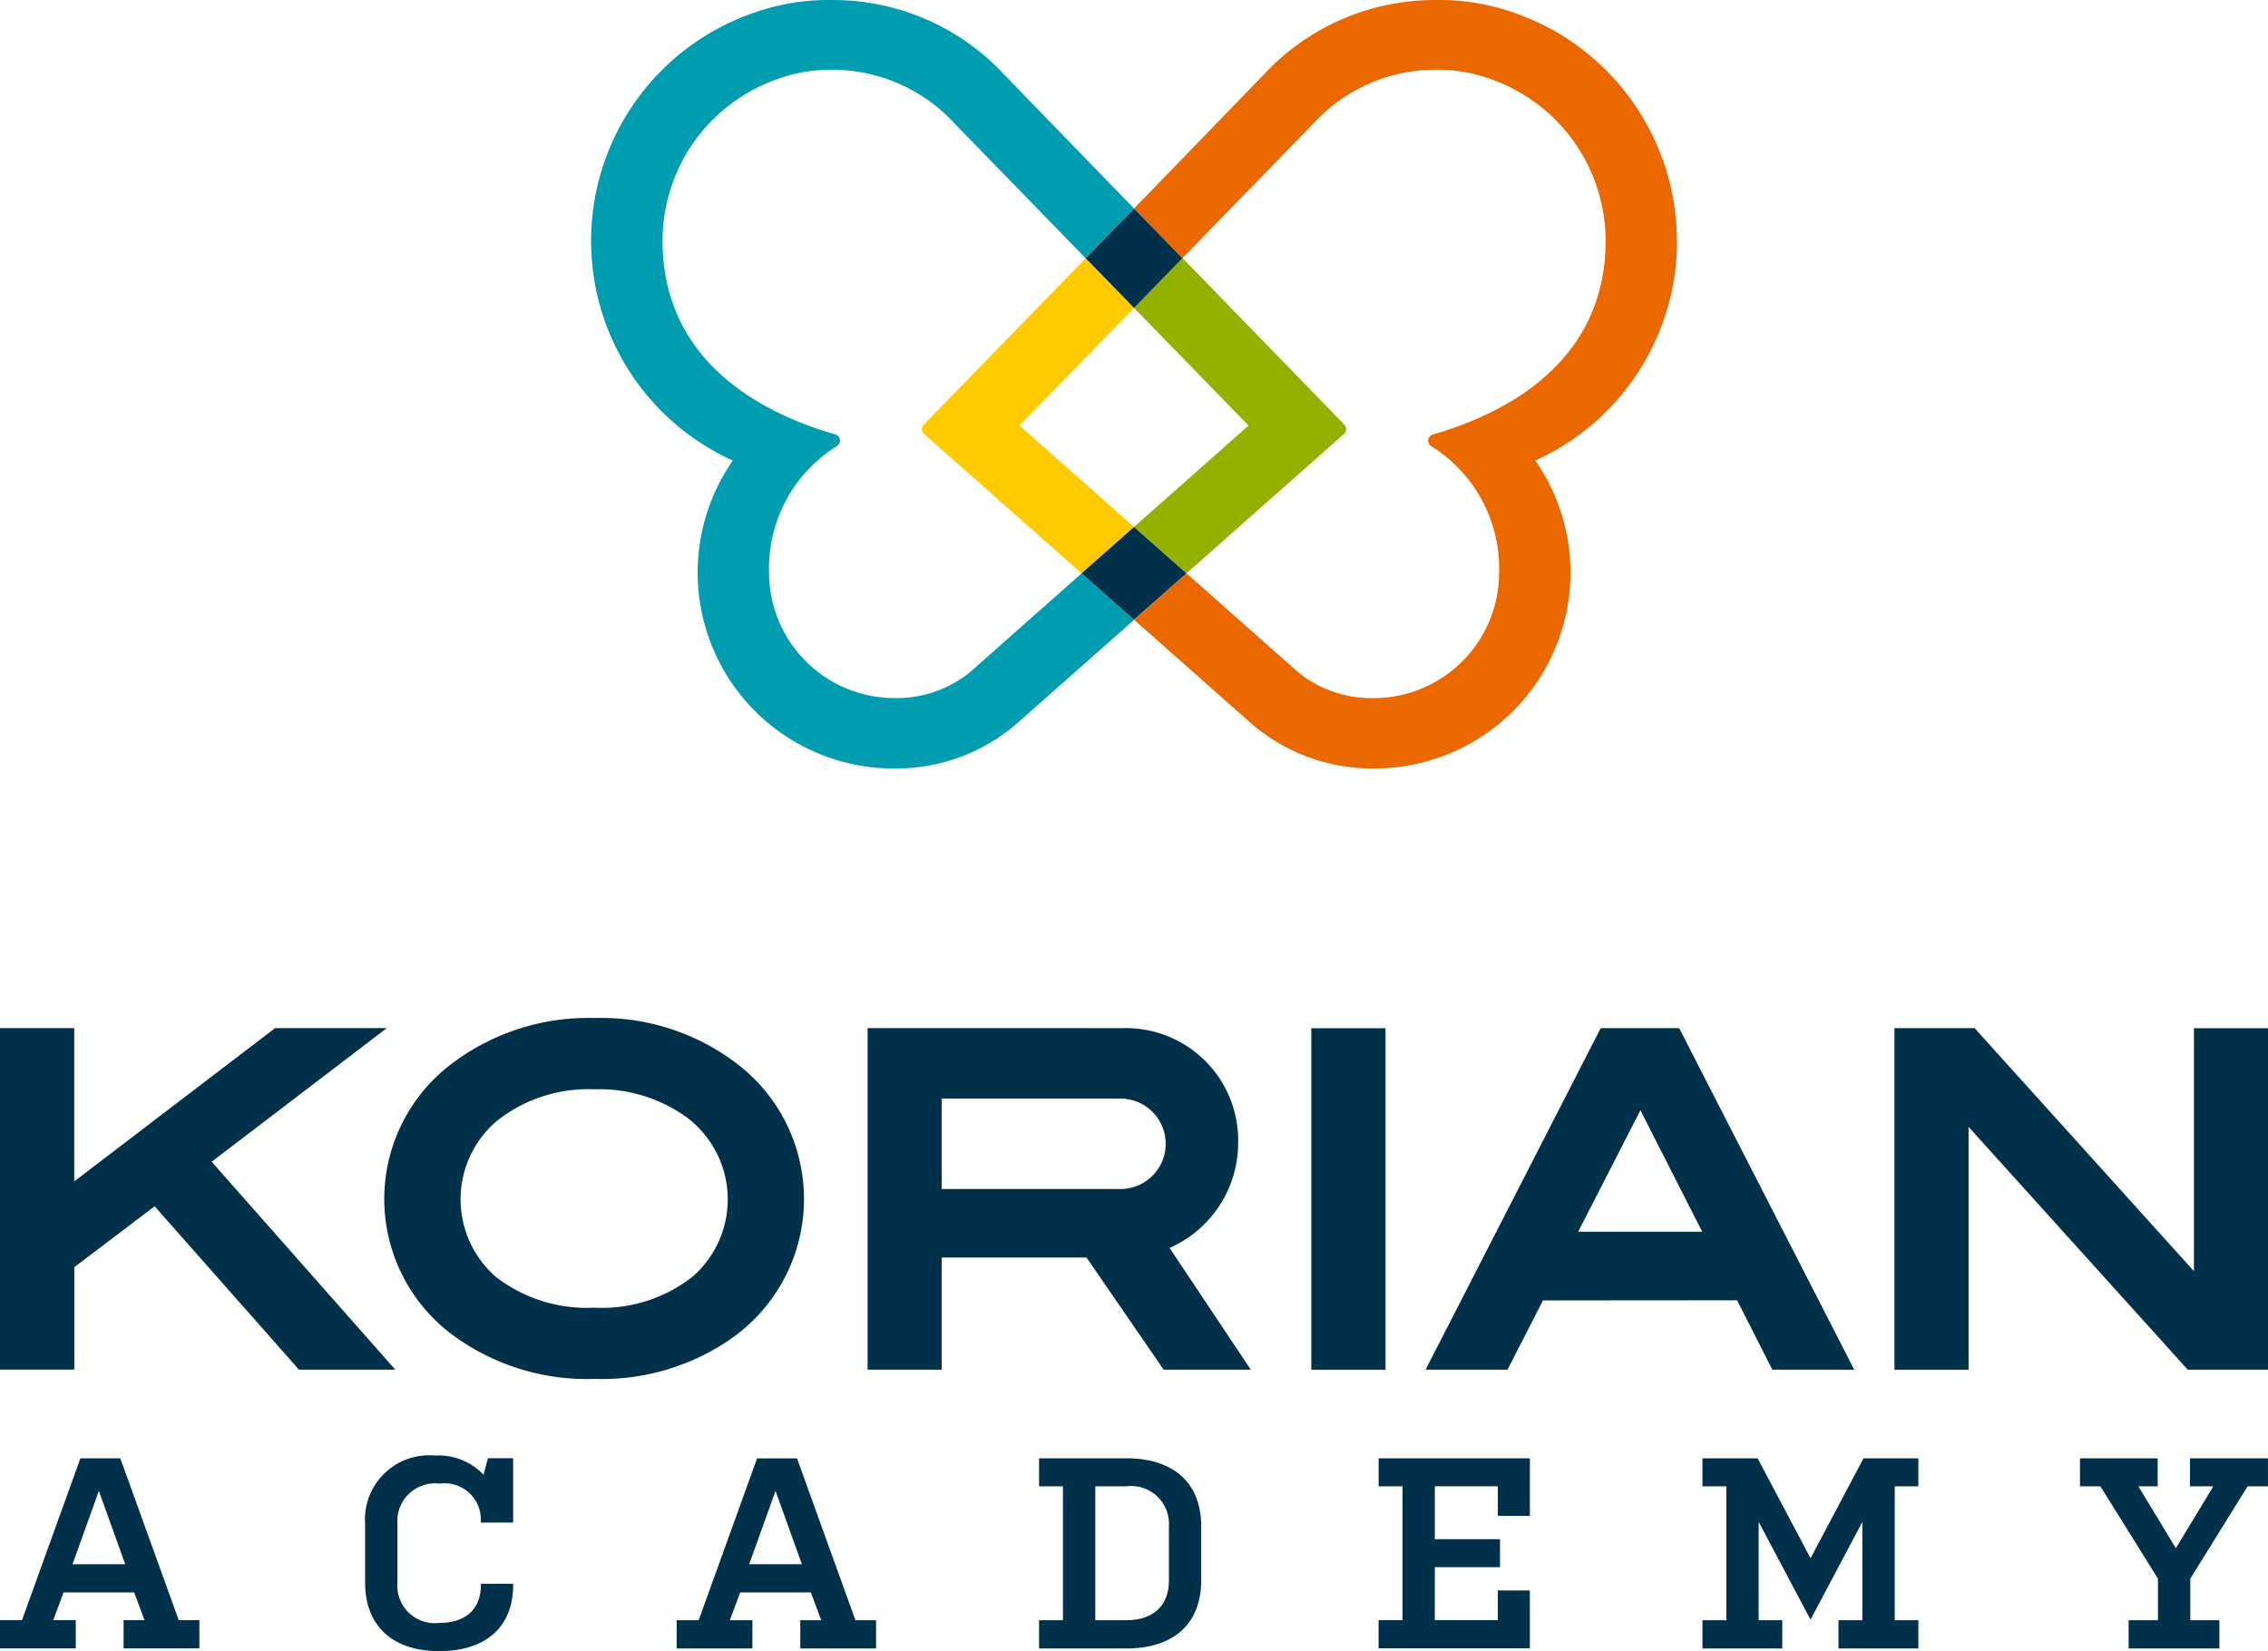 <?xml version="1.0" encoding="UTF-8"?>
<svg xmlns="http://www.w3.org/2000/svg" xmlns:xlink="http://www.w3.org/1999/xlink" id="korian_academy" data-name="korian academy" width="149.945" height="109.171" viewBox="0 0 149.945 109.171">
  <defs>
    <clipPath id="clip-path">
      <rect id="Rettangolo_245" data-name="Rettangolo 245" width="149.945" height="109.171" fill="none"></rect>
    </clipPath>
  </defs>
  <path id="Tracciato_1726" data-name="Tracciato 1726" d="M6.537,184.278l1.742,4.848H4.794Zm-1.221-2.156-3.861,10.7H0v1.868H5.01v-1.868H3.52l.682-1.832H8.871l.682,1.832H8.171v1.868h5.012v-1.868H11.817l-3.862-10.7Z" transform="translate(0 -85.702)" fill="#00304a"></path>
  <g id="Raggruppa_2082" data-name="Raggruppa 2082">
    <g id="Raggruppa_2081" data-name="Raggruppa 2081" clip-path="url(#clip-path)">
      <path id="Tracciato_1727" data-name="Tracciato 1727" d="M53.243,186.142a2.4,2.4,0,0,0-2.712-2.514,2.5,2.5,0,0,0-2.8,2.676v3.861A2.481,2.481,0,0,0,50.5,192.84c1.707,0,2.748-.88,2.748-2.5v-.089H55.38v.089c0,2.838-1.886,4.365-4.885,4.365s-4.9-1.581-4.9-4.544V186.3a4.241,4.241,0,0,1,4.615-4.526,4.084,4.084,0,0,1,3.215,1.275l.287-1.1h1.67v4.256H53.243Z" transform="translate(-21.455 -85.537)" fill="#00304a"></path>
      <path id="Tracciato_1728" data-name="Tracciato 1728" d="M84.5,192.825h1.456l3.861-10.7h2.64l3.861,10.7h1.365v1.868h-5.01v-1.868h1.383l-.682-1.832H88.7l-.682,1.832h1.49v1.868H84.5Zm4.795-3.7h3.484l-1.742-4.849Z" transform="translate(-39.764 -85.702)" fill="#00304a"></path>
      <path id="Tracciato_1729" data-name="Tracciato 1729" d="M135.555,182.123c3.018,0,4.921,1.562,4.921,4.508v3.556c0,2.946-1.906,4.508-4.938,4.508h-5.783v-1.868h1.58v-8.853h-1.58v-1.85Zm2.784,4.508a2.5,2.5,0,0,0-2.8-2.658h-2.065v8.853h2.048c1.742,0,2.819-.916,2.819-2.64Z" transform="translate(-61.06 -85.703)" fill="#00304a"></path>
      <path id="Tracciato_1730" data-name="Tracciato 1730" d="M173.739,183.973h-1.58v-1.85h10v3.807h-2.118v-1.959h-4.167v3.5h4.31v1.85h-4.312v3.5h4.167v-1.959h2.118v3.825h-10v-1.868h1.58Z" transform="translate(-81.014 -85.703)" fill="#00304a"></path>
      <path id="Tracciato_1731" data-name="Tracciato 1731" d="M216.315,192.825h1.562v1.868H212.6v-1.868h1.58v-8.853H212.6v-1.85h3.646l3.5,6.609,3.5-6.609h3.628v1.85h-1.562v8.853h1.562v1.868h-5.282v-1.868h1.58v-6.5l-3.428,6.465-3.43-6.465Z" transform="translate(-100.044 -85.702)" fill="#00304a"></path>
      <path id="Tracciato_1732" data-name="Tracciato 1732" d="M272.176,183.973h-1.347l-3.79,6.106v2.747h1.922v1.868h-6v-1.868h1.94v-2.747l-3.808-6.106h-1.347v-1.85h5.135v1.85h-1.275l2.478,4.095,2.478-4.095h-1.544v-1.85h5.154Z" transform="translate(-122.231 -85.703)" fill="#00304a"></path>
      <path id="Tracciato_1733" data-name="Tracciato 1733" d="M121.584,43.314l7.571-7.774h0l-3.2-3.289h0c-5.284,5.437-9.9,10.176-10.709,11.012a.427.427,0,0,0,.026.61l10.415,9.212,3.47-3.066,0,0Z" transform="translate(-54.179 -15.177)" fill="#ffcb00"></path>
      <path id="Tracciato_1734" data-name="Tracciato 1734" d="M177.508,15.922A15.975,15.975,0,0,0,166.939.91,14.745,14.745,0,0,0,161.584,0a15.443,15.443,0,0,0-10.938,4.46c-2.594,2.685-5.814,6.012-9.024,9.318l0,0,3.2,3.287,8.6-8.848a11,11,0,0,1,8.165-3.611,10.324,10.324,0,0,1,3.637.632,11.335,11.335,0,0,1,7.571,10.672c0,7.259-5.4,11.065-11.406,12.812a.424.424,0,0,0-.324.414.434.434,0,0,0,.192.355,9.517,9.517,0,0,1,4.495,8.365,8.3,8.3,0,0,1-8.3,8.3,7.693,7.693,0,0,1-4.97-1.7l-7.39-6.546h0l-3.466,3.071h0l7.835,6.935a12.234,12.234,0,0,0,8.07,2.89,12.954,12.954,0,0,0,10.616-20.359,15.942,15.942,0,0,0,9.371-14.527" transform="translate(-66.642 0.002)" fill="#eb6800"></path>
      <path id="Tracciato_1735" data-name="Tracciato 1735" d="M141.619,35.531h0l7.567,7.774-7.564,6.7h0l3.468,3.067,10.41-9.212a.424.424,0,0,0,.026-.61l-10.7-11.012,0,0,0,0Z" transform="translate(-66.642 -15.169)" fill="#93b200"></path>
      <path id="Tracciato_1736" data-name="Tracciato 1736" d="M106.244,37.908l0,0,0,0-7.393,6.545a7.7,7.7,0,0,1-4.97,1.7,8.3,8.3,0,0,1-8.3-8.3,9.516,9.516,0,0,1,4.494-8.365.436.436,0,0,0,.192-.357.424.424,0,0,0-.325-.413c-6-1.747-11.406-5.553-11.406-12.812A11.335,11.335,0,0,1,86.1,5.24a10.3,10.3,0,0,1,3.634-.632A11.006,11.006,0,0,1,97.9,8.219l8.607,8.85,3.2-3.289,0,0c-3.209-3.306-6.435-6.632-9.031-9.318A15.445,15.445,0,0,0,89.739,0,14.762,14.762,0,0,0,84.384.91a15.946,15.946,0,0,0-1.2,29.539A12.955,12.955,0,0,0,93.8,50.808a12.228,12.228,0,0,0,8.069-2.889l7.84-6.935h0Z" transform="translate(-34.735 0.002)" fill="#009db1"></path>
      <path id="Tracciato_1737" data-name="Tracciato 1737" d="M135.569,29.322l3.2,3.289h0l3.2-3.289,0,0-3.2-3.287-3.2,3.289Z" transform="translate(-63.793 -12.25)" fill="#00304a"></path>
      <path id="Tracciato_1738" data-name="Tracciato 1738" d="M142,68.879h0l-3.468-3.067-3.469,3.064,0,0,3.463,3.071h0Z" transform="translate(-63.558 -30.97)" fill="#00304a"></path>
      <path id="Tracciato_1739" data-name="Tracciato 1739" d="M74.274,127.808a7.422,7.422,0,0,1,7.584,7.585,7.588,7.588,0,0,1-4.444,6.907l-.088.04,5.368,8.047H76.937l-.162-.227-4.94-7.185H62.26v7.412h-4.9v-22.58H74.276ZM62.26,132.467v5.977H74.172a2.99,2.99,0,0,0,0-5.977ZM91.6,150.394H86.694v-22.58H91.6Zm16.853-17.157-4.114,8.031h8.2Zm8.724,17.153-2.333-4.588-12.834.01-2.343,4.578H94.251l11.576-22.58h5.188l.152.292,11.423,22.289Zm32.771,0h-5.312l-.159-.179-14.328-15.875v16.055h-4.9v-22.58h5.307l.159.183,14.334,15.883V127.811h4.9Zm-123.812,0H19.755L19.6,150.2l-9.375-10.612-5.312,4.024v6.773H0v-22.58H4.909v10.137l13.278-10.135h7.384l-11.576,8.835ZM45.363,133.68a9.838,9.838,0,0,0-6.054-1.827,9.707,9.707,0,0,0-6.444,2.077,6.8,6.8,0,0,0-.062,10.34,9.833,9.833,0,0,0,6.506,2.02,9.7,9.7,0,0,0,6.459-2.031,6.78,6.78,0,0,0-.4-10.578m3.38,14.366A14.99,14.99,0,0,1,39.31,151a14.965,14.965,0,0,1-9.5-2.991,11.2,11.2,0,0,1,.061-17.852,14.942,14.942,0,0,1,9.436-3.018,14.775,14.775,0,0,1,9.412,3.018,11.249,11.249,0,0,1,.022,17.885" transform="translate(0 -59.83)" fill="#00304a" fill-rule="evenodd"></path>
    </g>
  </g>
</svg>
